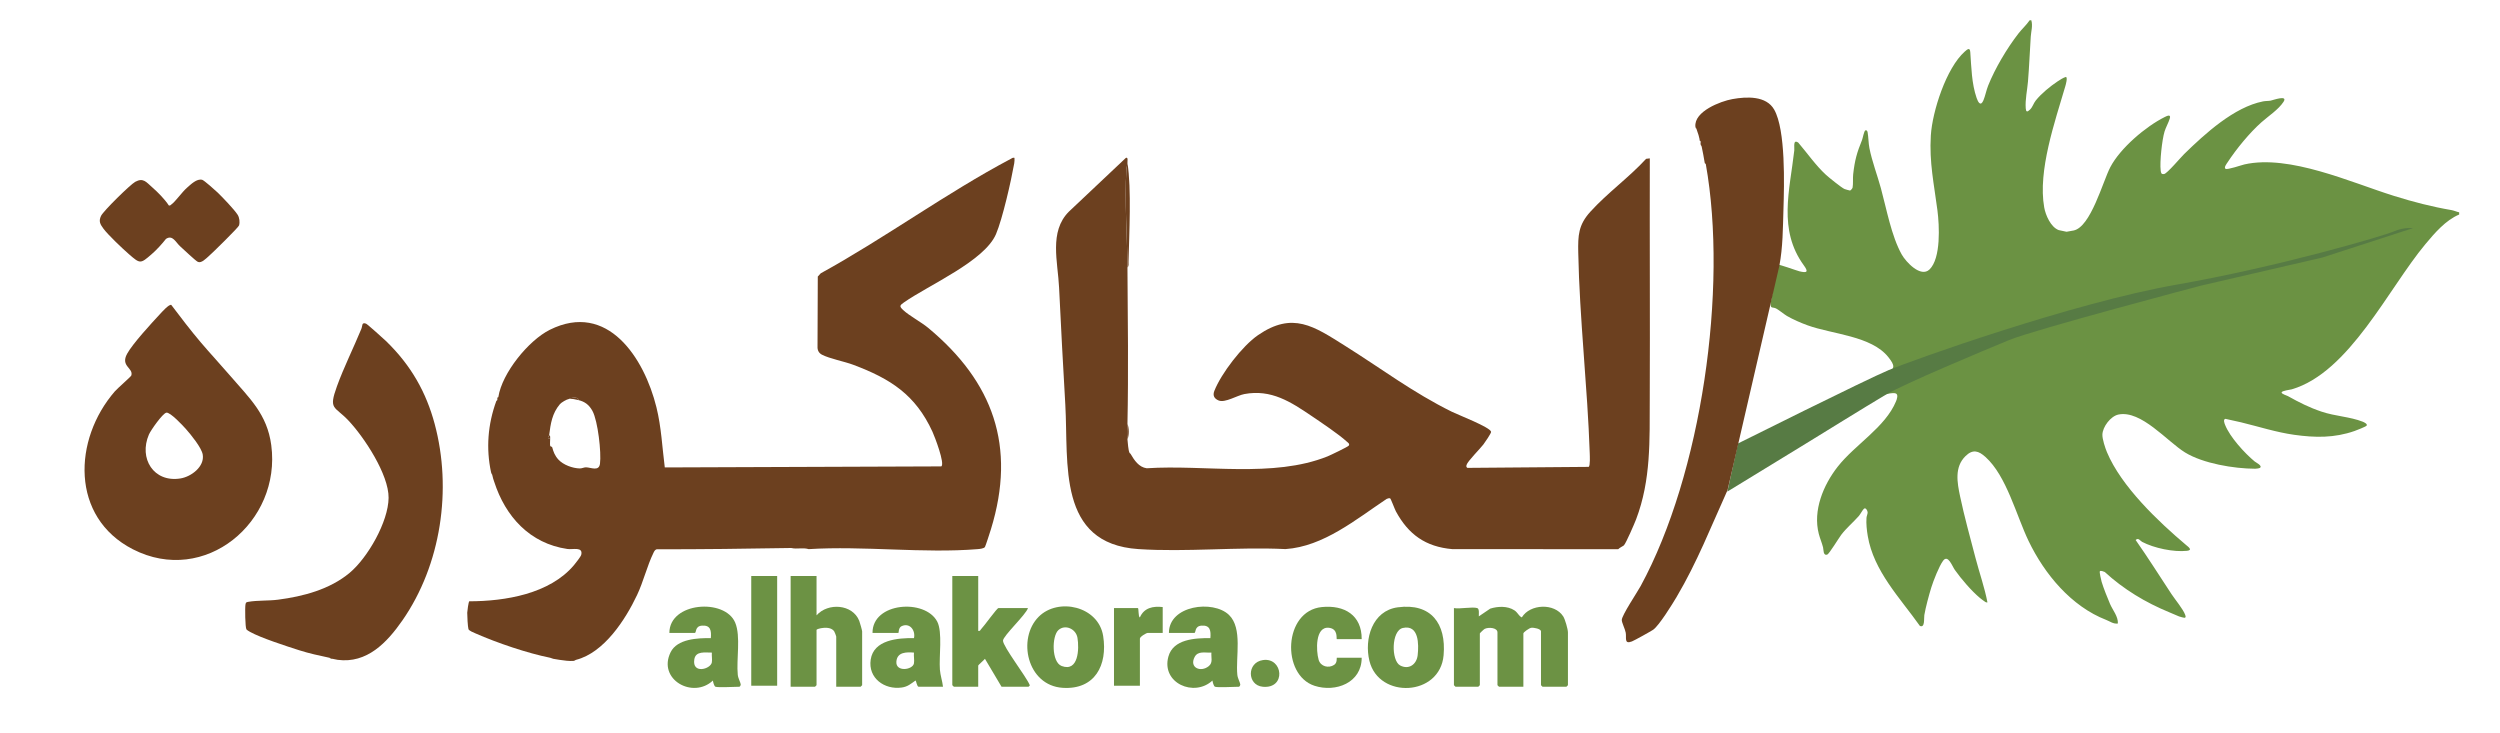 <?xml version="1.0" encoding="utf-8"?>
<svg xmlns="http://www.w3.org/2000/svg" id="Layer_1" version="1.1" viewBox="0 0 4505 1320">
  
  <defs>
    <style>
      .st0 {
        fill: #6c401f;
      }

      .st1 {
        fill: #577b44;
      }

      .st2 {
        fill: #6b9243;
      }

      .st3 {
        fill: #6c9244;
      }
    </style>
  </defs>
  <g>
    <g>
      <path class="st2" d="M3108.45,890.07"/>
      <path class="st2" d="M3330.74,704.62c22.94-10.71,46.93-21.14,69.33-32.44,15.28-7.71,14.79-13.37,2.77-28.56-30.49-38.52-101.2-41.25-145.6-57.4-11.99-4.36-26.14-10.48-37.15-16.85-5.53-3.2-16.12-12.27-20.94-14.06-5.93-2.19-8.75.95-8.51-8.97l12.75-69.37c1.63-1.28,34.06,10.66,39.19,11.91,13.96,3.39,16.63,1.24,7.84-10.84-46.62-64.04-25.3-134.7-17.11-207.11.65-5.73-2.77-20.58,7.16-13.95,16.38,19.12,31.4,40.98,49.93,58.06,5.05,4.65,28.38,23.48,33.43,25.57,1.04.43,9.42,2.87,9.93,2.77,1.32-.25,4.33-3.81,4.63-5.37,1.25-6.57.26-17.01,1.04-23.96,2.86-25.57,6.7-38.85,16.04-61.96,1.32-3.28,3.37-15.75,5.93-17.11,2.12-1.13,3.68,1.37,3.99,3.09,1.64,8.85,1.5,19.61,3.28,28.72,4.62,23.65,14.27,48.86,20.69,72.31,10.2,37.3,18.88,86.05,37.54,119.46,7.41,13.28,34.2,42.3,50.06,27.02,20.93-20.17,17.79-79.34,14.32-106.4-6.04-47.05-14.94-86.31-11.9-135.18,2.7-43.41,27.85-121.54,61.03-150.97,5.05-4.48,9.39-8.17,10.06.97,2,27.48,2.33,56.11,11.43,82.57,2.62,7.62,7.24,16,12.25,4.2,3.18-7.5,5.21-18.24,8.51-26.49,12.43-31.07,33.84-67.12,54.35-93.65,6.21-8.03,14.61-15.57,20.42-24.08h3c2.99,9.73-.36,19.85-.99,29.51-1.77,27.02-2.77,54.04-5.02,80.98-1.27,15.18-5.2,32.58-4.04,48.06.51,6.81,2.58,7.26,7.58,2.49s6.24-11.2,10.49-16.51c10.06-12.53,26.07-25.61,39.48-34.52,4.38-2.9,10-6.56,14.88-7.97,3.43,1.03-.25,13.87-1.09,16.76-18.58,63.47-49.78,152.28-38.03,218.43,2.48,13.99,11.85,35.52,26.16,40.84.94.35,13.35,3,14.08,3s11.18-1.96,12.78-2.29c30.89-6.42,52.56-88.17,66.01-113.99,17.88-34.31,63.87-73.48,98.39-90.61,4.5-2.23,11.28-5.27,8.85,2.85-2.19,7.32-7.22,16.07-9.47,23.53-4.47,14.77-8.81,54.83-6.94,69.83.58,4.64.9,7.52,6.32,6.59s30-30.11,36.04-36c37.54-36.6,89.9-84.56,142.14-94.86,4.56-.9,9.48-.57,13.64-1.36,3.98-.76,31.85-11.02,23.2,2.21-9.15,13.98-27.07,25.55-39.46,36.53-21.83,19.35-45.36,48.13-61.42,72.58-1.61,2.45-6.93,9.18-3.62,11.49s28.53-6.62,34.22-7.9c81.01-18.18,191.36,32.32,269.02,56.65,34.56,10.83,68.81,19.7,104.26,25.74,3.9.66,9.39,3.13,13.56,3.94v4c-24.34,10.14-44.28,33.53-60.97,53.53-66.51,79.68-136.89,230.83-240.58,261.42-3.39,1-17.67,2.4-18.44,5.57-.65,2.67,9.3,5.53,11.32,6.66,20.66,11.5,38.22,20.48,60.9,28.1,24.44,8.21,50.87,9.01,73.97,18.03,2.28.89,9.47,4.29,6.87,7.26-1.59,1.82-18.04,8.26-21.52,9.48-36.63,12.8-71.17,12.19-108.97,6.88-32.1-4.51-64-14.82-95.54-22.46-9.36-2.27-18.95-4.12-28.34-6.31-4.48,1.09-1.58,8.24-.44,11.08,8.75,21.87,35.06,50.73,53.24,65.76,2.34,1.93,14.62,7.69,9.51,11.51-1.19.89-6.73,1.58-8.51,1.58-38.03-.1-94.13-9.37-126.64-29.44-32.02-19.77-79.05-76.68-119.91-68.21-13.96,2.89-28.53,22.15-28.87,36.22-.19,8.03,4.98,23.86,8.21,31.56,25.88,61.79,92.25,124.79,142.66,167.34,4.03,3.4,12.45,9.25,1.58,10.44-23.96,2.61-59.39-4.85-80.88-16.14-3.35-1.76-6.63-8.21-11.65-3.34,22.41,31.87,43.09,64.89,64.57,97.41,6.2,9.38,21.3,27.62,24.67,37.33.58,1.66,1.63,3.97-.2,5.29-.87.63-9.46-1.74-10.78-2.31-5.98-2.56-12.07-5.2-18.25-7.75-42.21-17.39-81.9-41.28-115.65-72.35-2.08-.8-7.54-3.25-8.91-1.2-.94,1.41,2.45,16.14,3.25,18.85,3.27,10.97,10.48,29.12,15.13,39.87,5.05,11.66,14.75,22.45,14.17,35.34-8.35,1.1-14.11-3.82-21.02-6.49-62.97-24.41-111.11-82.45-139.85-142.15-22.14-45.99-39.74-117.25-77.61-151.39-12.5-11.26-22.93-14.65-36.17-1.62-20.14,19.82-14.91,47.68-9.7,72.49,7.57,36.03,18.45,75.28,27.83,111.17,6.97,26.68,16.32,52.97,21.5,79.99-1.39.2-2.5-.17-3.73-.76-.93-.44-8.47-6.17-9.76-7.24-15.18-12.61-33.91-34.47-45.33-50.67-4.81-6.82-12.25-28.24-20.98-16.64-7.31,9.69-17.72,36.43-21.45,48.55-4.33,14.05-10.06,35.23-12.5,49.5-.99,5.79,1.53,23.71-8,19.6-35.65-50.37-83.38-98.82-93.95-162.13-1.77-10.63-3.04-21.9-2.28-32.7.23-3.35,2.2-6.72,2.05-10-.14-3-3.52-9.28-6.77-6.21-2.64,2.49-6.3,9.81-9.3,13.19-10.13,11.4-22,21.23-31.43,33.57-4.06,5.32-21.97,34.77-25.27,35.76-7.7,2.31-6.4-8.62-7.54-13.06-2.1-8.2-5.65-16.4-7.69-24.31-10.9-42.15,8.19-87.98,33.97-120.92,31.3-39.99,85.71-70.92,105.16-117.84,1.58-3.8,4.51-12.15-.23-14.22-5.47-2.38-24.11,2.31-29.64,5.4"/>
    </g>
    <path class="st1" d="M3131.83,799.15s231.15-115.36,271.83-132.38,330.43-120.8,517.24-153.59c186.8-32.79,375.27-88.42,393.12-96.31s34.3-5.81,34.3-5.81l-163.19,52.95-219.39,50.83s-298.88,78.87-345.38,97.97-189.08,78.88-221.77,98.18c-30.48,17.99-139.38,85.3-139.38,85.3l-143.22,87.59-3.32,2.08,19.17-86.8Z"/>
  </g>
  <path class="st0" d="M2037.3,817.86c6.59,11.38,14.87,24.04,29.11,25.95,104.11-6.92,227.48,17.93,325.67-21.35,5.02-2.01,37.01-17.33,38.42-19.46,2.24-3.39-1.67-5.46-3.85-7.47-14.01-12.89-45.81-34.2-62.65-45.61-38.03-25.78-73.3-48.95-121.76-39.8-12.99,2.45-34.7,16.22-46.12,11.6-7.93-3.21-11.15-8.92-7.95-17.12,12.32-31.56,50.54-81.18,78.6-100.54,62.75-43.3,100.92-16.11,156.96,19.05,65.29,40.96,122.53,84.38,192.75,118.99,11.17,5.51,68.92,27.78,70.46,35.94.48,2.53-11.3,19.45-13.88,22.89-5.78,7.71-28.62,30.28-30.33,36.93-.62,2.4-.7,3.72,1.48,5.25l218.68-1.8c2.83-1.97,1.98-19.77,1.83-24.44-4.02-119.64-18.39-242.13-20.7-361.7-.6-30.96.24-49.83,21.75-73.56,30.8-33.98,69.45-61.6,100.56-95.41l6.64-.83c-.4,144.27.54,288.54-.1,432.81-.33,74.42,2.53,146.36-24.63,217.7-2.91,7.65-17.93,42.33-21.84,46.73-1.07,1.21-8.18,4.48-10.33,7.03l-298.96-.1c-48.28-4.28-79.13-26.41-101.73-68.13-2.08-3.84-9.18-23.19-10.43-23.46-1.95-.42-4.47.19-6.28,1.14-54.8,36.54-113.75,85.8-182.19,90.36-86.79-4.23-179.02,5.73-265.16,0-146.52-9.75-125.64-154.11-131.61-260.25-3.95-70.32-8-140.5-11.21-210.77-2.11-46.22-18.43-100.98,17.64-137.04l102.77-96.95c4.58-1.9,2.43,7.15,2.78,9.31-.38,4.08-1.7,7.91-1.95,12.05-3.43,57.9,1.55,118.83,1.95,176.34.65,93.36,1.92,188.4,0,281.65-.23,10.98-1.44,15.13,0,27.98.71,6.35,1.41,19.48,3.74,24.25.35.72,1.26,1.3,1.87,1.87Z"/>
  <path class="st0" d="M991.43,1185.3c-41.31-8.33-95.64-26.8-134.43-43.87-3.14-1.38-11.88-4.78-12.82-7.71-1.24-3.87-2.36-24.46-2.23-29.63.08-3.16,2.3-19.58,3.69-20.56,64.53-.08,145-13.24,188.7-65.21,2.86-3.4,12.3-15.32,13.08-18.68,3.49-14.98-15.26-8.96-24.97-10.37-67.69-9.84-111.72-58.53-131.86-121.04l-1.87-5.6c-.74-2.58-1.24-4.87-1.87-7.46l-1.87-3.73c-9.41-43.45-5.84-87.08,9.34-128.7l1.87-1.87c.34-.84-.26-2.6,0-3.73.87-.22,1.74-1.01,1.87-1.87,6.59-42.95,54.27-101.82,92.71-120.97,104.09-51.85,170.28,51,192.12,139.6,8.9,36.11,10.37,71.89,15.06,108.42l498.35-1.87c6.77-4.89-11.95-53.66-15.98-62.43-30.57-66.67-75.61-95.46-142.58-120.6-16.32-6.13-42.35-10.95-56.48-18.21-5.67-2.91-8.31-7.96-8.08-14.31l.48-126.54,5.34-5.85c115.49-63.45,226.51-144.88,342.53-206.28,2.24-1.19,3.51-2.57,6.57-1.81.17,3.29.14,6.54-.43,9.81-5.48,31.2-21.05,99.89-32.84,127.61-20.73,48.72-121.33,91.81-166.07,123.25-7.64,5.37-8.34,6.9-1.38,13.48,11.09,10.49,32.54,21.65,45.73,32.65,116.43,97.07,158.59,212.78,112.58,362.41-1.37,4.44-9.74,30.55-10.83,32.09-2.03,2.86-9.5,3.53-12.98,3.82-97.55,8-205.88-6.2-304.57,0-10.98-3.24-20.57.49-31.59-2.05-80.58,1.41-161.43,2.39-242.51,2.34-3.33,1.02-4.61,4.3-5.97,7.08-10.9,22.32-17.92,51.4-29.21,75.28-21.07,44.59-59.49,103.93-109.93,116.84-1.45.37-1.52.89-3.74,1.87-9.46.72-17.04-.67-26.15-1.87-3-.39-7.88-1.3-11.21-1.87M1025.05,719c-3.9.59-13.36,6.13-15.99,9.21-14.19,16.64-16.84,35.27-19.49,56.07-.26,2-5.62,6.46,1.87,5.6.11,4.15-.81,10.1.04,13.64.33,1.38,3.22,1.03,3.64,2.63,2.09,7.88,4.71,15.04,11.18,22.05,8.83,9.57,25.5,15.63,38.38,15.92,3.97.09,7.6-2.06,11.2-2.02,8.89.1,23.41,7.91,25.3-6.44,2.65-20.13-3.75-76.92-13.45-94.92-6.01-11.15-13.74-17.11-25.85-19.88,2.23-6.05-13.02-4.78-16.81-1.87Z"/>
  <path class="st0" d="M3113.04,883.14c-29.8,65.78-54.71,129.91-91.87,192.69-7.59,12.83-31.35,51.23-41.97,58.8-4.09,2.91-34.14,19.55-38.5,21.24-14.56,5.64-9.46-6.57-11.16-15.79-1.27-6.87-7.09-17.95-7.11-22.85-.02-8.4,28.05-50.21,34.05-61.24,109.55-201.5,157.59-535.46,117.34-760.39l-1.87-1.87c-1.88-10.04-3.26-19.83-5.6-29.84l-1.87-3.73c-.39-1.59.39-4.02,0-5.6l-1.87-1.87c-.15-.59.15-1.28,0-1.87l-1.87-7.46c-.93-3.64-2.85-7.53-3.74-11.19l-1.87-3.73c-3.01-27.45,45.13-46.03,66.78-49.88,25.34-4.5,60.81-6.38,75.22,19.04,20.86,36.79,18,135.66,16.67,179.05-1.05,34.34-.98,68.83-7.46,102.68"/>
  <path class="st0" d="M3122.38,870.08"/>
  <path class="st0" d="M414.98,677.34c35.01,40.72,66.41,69,73.84,124.89,18.39,138.41-119.76,254.08-249.42,187.54-112.6-57.78-107.77-197.85-32.31-284.7,4.45-5.12,28.94-26.45,29.54-28.41,4.23-13.77-20.08-16.35-7.57-39.18,9.92-18.12,43.88-54.99,59.19-71.45,3.43-3.69,16.02-17.94,20.32-16.65,17.36,22.93,34.9,46.01,53.53,67.91,17.23,20.26,35.63,39.98,52.88,60.04ZM299.73,743.64c-6.76,1.34-28.12,31.81-31.39,39.38-18.58,42.92,8.37,86.92,56.84,79.15,19.42-3.11,43.71-21.35,40.15-42.95-2.06-12.51-21.5-36.2-30.33-46.16-5.37-6.06-28.42-30.79-35.27-29.43Z"/>
  <path class="st0" d="M593.63,1185.3c-18.58-3.99-36.32-7.75-54.57-13.58-22.69-7.25-68.92-22.19-88.36-33-1.74-.96-5.67-3.28-6.61-4.59-2.32-3.23-2.81-39.29-1.74-44.89.66-3.48,1.21-4.04,4.67-4.67,16.49-2.98,36.8-1.72,53.95-3.94,45.43-5.87,93.35-18.55,129.03-48.33,32.72-27.32,69.81-92.16,70.24-135.14.42-41.9-43.74-108.9-72.02-139.02-25.58-27.24-36.63-18.92-21.06-62.02,12.25-33.91,30.07-69.66,43.96-103.44,2.55-6.21.23-12.28,8.44-9.48,2.25.77,31.77,27.29,35.91,31.29,45.91,44.41,72.66,93.18,87.75,149.25,31.69,117.73,11.7,253.86-58.09,354.24-27.93,40.17-63.97,77.97-116.56,71.05l-9.34-1.87c-.6-.11-1.27.12-1.87,0l-3.74-1.87Z"/>
  <path class="st0" d="M304.19,370.2c2.7.73,3.11-.74,4.68-1.81,6.72-4.57,19.49-22.63,27.92-29.94,7.23-6.27,17.8-17.01,27.59-14.44,3.34.88,23.71,19.02,27.67,22.82,8.73,8.37,30.37,30.97,36.22,40.25,3.24,5.14,4.23,13.32,2.49,19.12-1.11,3.73-48.13,49.86-54.65,55.45-5.12,4.39-13.29,13.23-19.62,10.22-4.39-2.09-26.32-23.05-31.82-27.96-8.09-7.24-13.47-21.33-25.58-13.44-7.34,9.32-16.77,19.7-25.7,27.45-20.44,17.76-20.75,17.76-41.19,0-11.17-9.71-37.52-34.66-45.71-45.75-6.12-8.29-8.99-13.48-4.46-23.12,4.12-8.75,52.92-56.72,61.72-61.45,14.54-7.81,19.65.42,30.54,9.93,10.23,8.93,22.7,21.58,29.89,32.66Z"/>
  <path class="st3" d="M2662.01,1095.77c4.14,1.28,2.66,11.09,2.81,14.91l20.58-13.93c13.61-4.3,31.07-5.12,43.53,3.05,6.08,3.98,7.78,10.25,13.36,12.77,14.8-24.36,58.85-26.34,74.64-1.8,3.33,5.17,8.49,23.09,8.49,28.83v95.13c0,.2-2.6,2.8-2.8,2.8h-42.96c-.2,0-2.8-2.6-2.8-2.8v-96.99c0-4.65-13.17-7.11-17.6-6.46-3.59.53-14.15,8.01-14.15,10.19v96.06h-43.89c-.2,0-2.8-2.6-2.8-2.8v-95.13c0-8.64-16.16-9.88-23.11-6.29-1.44.74-8.64,7.56-8.64,8.15v93.26c0,.2-2.6,2.8-2.8,2.8h-41.09c-.2,0-2.8-2.6-2.8-2.8v-138.96c10.58,2.04,33.14-2.75,42.02,0Z"/>
  <path class="st3" d="M1762.76,1037.95v98.86c3.72.93,3.61-1.54,5.25-3.15,4.85-4.74,28.47-37.89,31.16-37.89h53.23c-3.71,12.05-45.07,50.26-45.01,58.75.08,10.69,42.07,65.05,47.83,79.31,1.84.98-1.68,3.69-1.89,3.69h-48.56l-29.88-50.33c-1.58,2.13-12.14,11.23-12.14,12.09v38.24h-43.89c-.2,0-2.8-2.6-2.8-2.8v-196.78h46.69Z"/>
  <path class="st3" d="M1471.41,1037.95v70.88c20.57-23.28,64.96-20.36,76.94,9.89,1.07,2.71,5.23,17.22,5.23,19.02v96.99c0,.2-2.6,2.8-2.8,2.8h-43.89v-90.46c0-.83-2.86-8.2-3.66-9.4-7.72-11.48-31.82-4.44-31.82-2.73v99.79c0,.2-2.6,2.8-2.8,2.8h-43.89v-199.58h46.69Z"/>
  <path class="st3" d="M1289.32,1237.53c-2.41-.77-4.33-8.48-4.69-11.19-35.83,33.87-100.3-1.98-76.21-50.96,11.97-24.34,48.89-25.66,72.51-25.51,1.04-13.08-.09-23.56-15.85-22.49-13.34.9-9.78,13.16-13.11,13.16h-45.76c0-55.67,99.96-62.85,118.59-18.65,10.4,24.68,1.87,66.66,4.69,94.17.66,6.48,4.96,13.64,5.3,17.15.16,1.57-1.36,4.32-2.52,4.32-8.47,0-37.6,1.72-42.96,0ZM1282.79,1175.97c-11.75.2-29.15-3.49-31.65,12.24-4.27,26.84,29.28,17.8,31.59,5.44.99-5.32-.55-12.11.06-17.68Z"/>
  <path class="st3" d="M2189.51,1237.53c-2.41-.77-4.33-8.48-4.69-11.19-32.91,30.56-92.36,4.62-79.43-42.99,8.67-31.92,48.31-33.62,75.72-33.48,1.04-13.08-.09-23.56-15.85-22.49-13.34.9-9.78,13.16-13.11,13.16h-45.76c-.14-49.66,79.44-60.11,108.18-32.5,25.06,24.08,11.81,75.86,15.1,108.02.66,6.48,4.96,13.64,5.3,17.15.16,1.57-1.36,4.32-2.52,4.32-8.47,0-37.6,1.72-42.96,0ZM2182.98,1175.97c-10.96.72-24.21-3.66-30.29,7.99-10.11,19.39,11.26,28.25,25.64,16.3,7.82-6.49,3.8-15.3,4.64-24.29Z"/>
  <path class="st3" d="M1699.26,1237.53h-43.89c-3.03,0-4.47-11.22-5.62-11.21-8.51,5.89-13.82,11.02-24.74,12.59-31.22,4.46-61.06-17.07-56.02-50.36,5.4-35.66,48.98-39.07,77.99-38.67,3.13-13.95-7.69-28.49-22.43-21.46-5.72,2.73-4.91,12.12-5.59,12.12h-46.69c-.51-55.28,94.78-62.19,116.62-20.41,9.87,18.88,2.98,63.32,4.8,86.6.81,10.41,4.45,20.47,5.58,30.8ZM1646.97,1175.97c-13.47-.99-30.18-1.29-31.69,16.09-1.69,19.54,29.39,15.23,31.63,3.46,1.1-5.78-.66-13.46.05-19.55Z"/>
  <path class="st3" d="M1871.74,1111.35c35.21-35.17,107.7-18.96,116.16,34.69,8.29,52.59-14.96,97.21-73,93.42-64.14-4.19-82.35-88.96-43.16-128.1ZM1907.14,1135.52c-11.81,10.9-12.47,57.74,6.01,64.64,30.33,11.33,31.75-31.16,28.45-50.79-2.76-16.42-22.46-24.93-34.46-13.86Z"/>
  <path class="st3" d="M2518.69,1094.39c60.3-8.15,87.59,29.59,82.69,86.32-6.42,74.43-116.76,79.28-133.66,10.25-9.69-39.58,5.1-90.37,50.97-96.57ZM2527.95,1131.59c-21.06,4.71-21.17,58.91-4.92,67.54,15.57,8.27,29.73-1.77,31.61-18.49,2.16-19.32,2.39-55.55-26.68-49.05Z"/>
  <path class="st3" d="M2453.77,1151.73h-44.82c-1.4,0,3.2-18.52-14.19-20.47-25.2-2.82-23.27,41.94-18.55,57.82,3.58,12.02,17.89,15.62,27.87,9.07,6.27-4.11,4.15-12.86,4.86-12.86h44.82c.11,44.99-46.78,62.97-85.07,50.46-60.01-19.6-56.11-134.87,13.19-141.84,40.57-4.08,72.2,14.49,71.89,57.8Z"/>
  <rect class="st3" height="197.71" width="46.69" x="1353.75" y="1037.95"/>
  <path class="st3" d="M2095.19,1093.91v46.63h-27.08c-2.42,0-14.01,6.8-14.01,10.26v84.87h-46.69v-139.89h42.96c1.98,0,.42,15.97,3.71,16.77,7.47-17.3,23.58-20.67,41.11-18.64Z"/>
  <path class="st3" d="M2275.89,1189.43c36.19-5.29,42.42,52.33-.48,48.09-28.13-2.78-29.07-43.76.48-48.09Z"/>
  <path class="st0" d="M2031.69,482.12c-.4-57.51-5.38-118.44-1.95-176.34.25-4.14,1.57-7.97,1.95-12.05,7.4,46.46,3.08,128.36,1.92,178.2-.08,3.54.88,7.25-1.92,10.18Z"/>
  <path class="st0" d="M2031.69,791.75c-1.44-12.85-.23-17,0-27.98,3.11,7.45,3.17,20.94,0,27.98Z"/>
  <path class="st3" d="M608.57,1189.03c-3.61-.48-6.5-1.34-9.34-1.87l9.34,1.87Z"/>
  <path class="st0" d="M3062.62,250.84c-.66-2.52-1.23-4.95-1.87-7.46l1.87,7.46Z"/>
  <path class="st0" d="M890.58,868.22c-.61-1.9-1.27-3.5-1.87-5.6l1.87,5.6Z"/>
  <path class="st0" d="M3057.01,232.19c-.05-.2-1.52-.54-1.87-3.73l1.87,3.73Z"/>
  <path class="st0" d="M3066.35,263.89c-.05-.2-1.2-.98-1.87-3.73l1.87,3.73Z"/>
  <path class="st0" d="M886.85,855.16c-.05-.2-1.24-.84-1.87-3.73l1.87,3.73Z"/>
  <path class="st3" d="M597.37,1187.17c-2.93-.58-3.53-1.82-3.74-1.87l3.74,1.87Z"/>
  <path class="st0" d="M3064.48,254.57c-.03-.13-1.51-.44-1.87-1.87l1.87,1.87Z"/>
  <path class="st0" d="M2037.3,817.86c-.61-.56-1.52-1.14-1.87-1.87.63.57,1.44,1.13,1.87,1.87Z"/>
  <path class="st0" d="M894.32,722.73c.31-.84,1.69-1.42,1.87-1.87l-1.87,1.87Z"/>
  <path class="st0" d="M896.18,717.14c.2-.87,1-1.6,1.87-1.87-.13.85-.99,1.65-1.87,1.87Z"/>
  <path class="st0" d="M3073.82,295.6c-.02-.13-1.61-.5-1.87-1.87l1.87,1.87Z"/>
  <path class="st0" d="M1025.05,719c3.78-2.91,19.04-4.18,16.81,1.87-5.54-1.27-11.02-2.73-16.81-1.87Z"/>
  <path class="st0" d="M991.43,789.88c-7.49.87-2.12-3.6-1.87-5.6,2.42.9,1.81,3.55,1.87,5.6Z"/>
</svg>